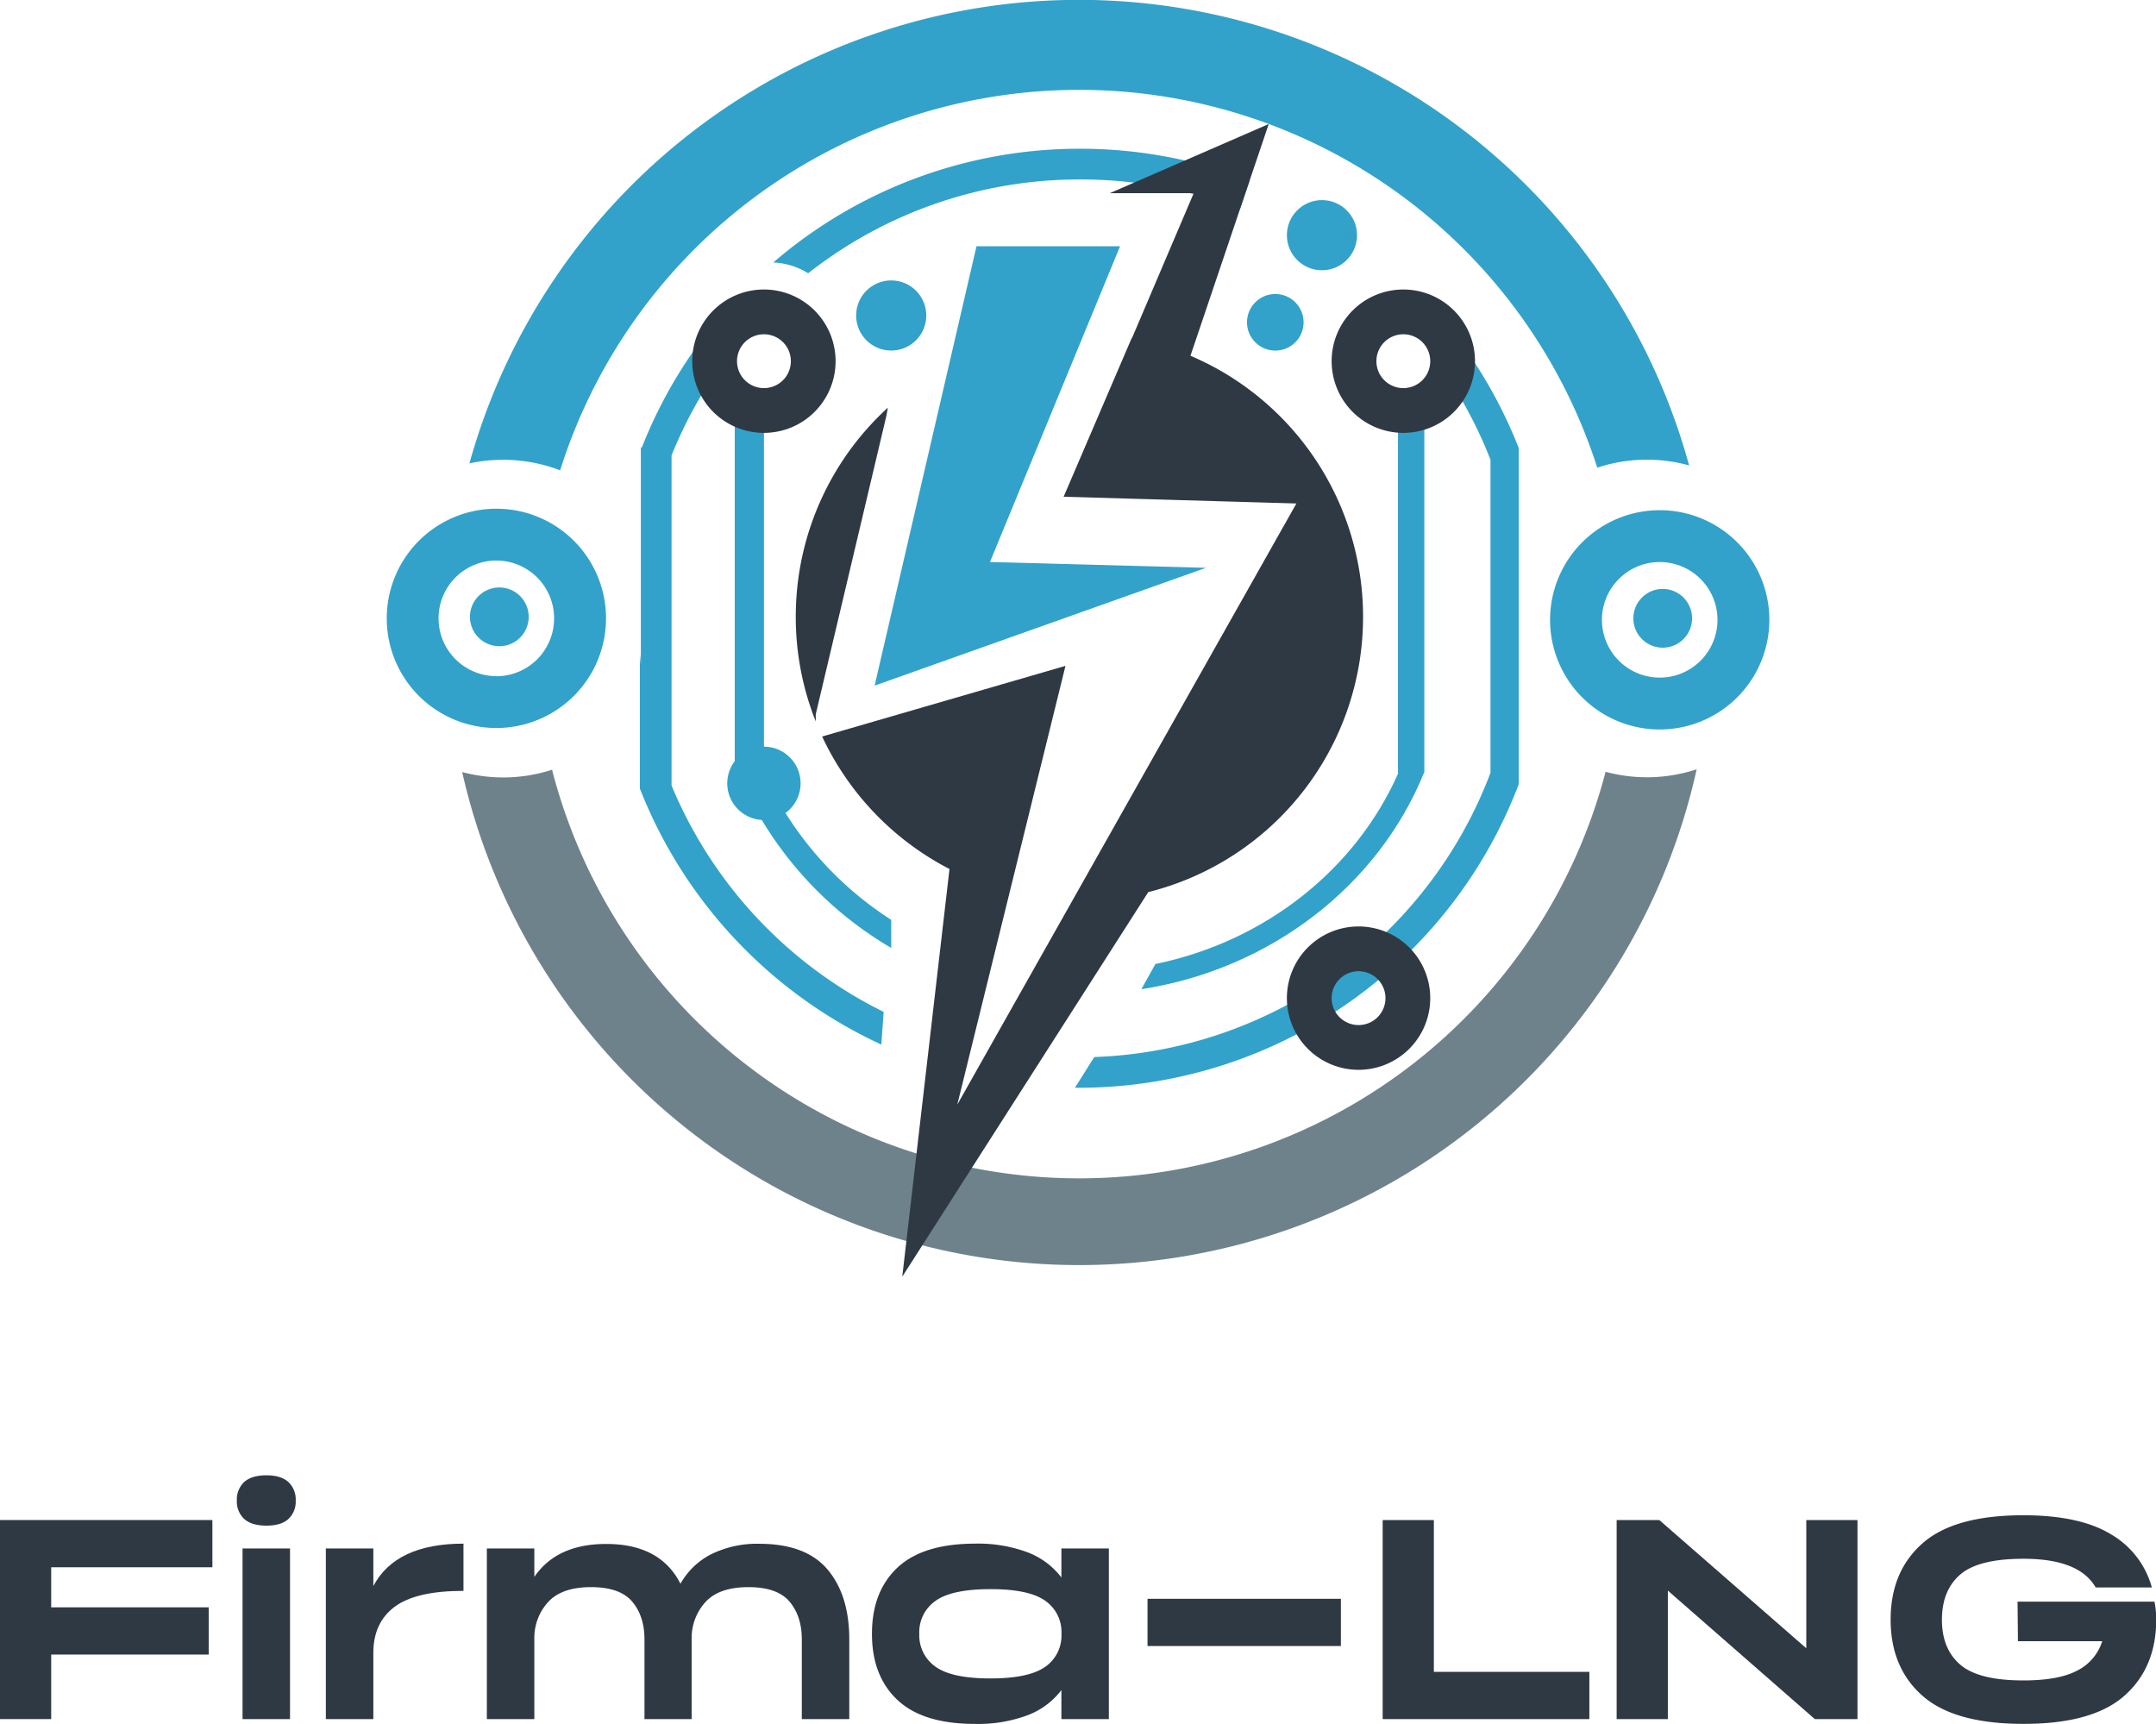 <?xml version="1.0" encoding="UTF-8"?> <svg xmlns="http://www.w3.org/2000/svg" id="Слой_1" data-name="Слой 1" viewBox="0 0 614.04 490.96"><defs><style>.cls-1{fill:#32a2ca;}.cls-2{fill:#6e828b;}.cls-3{fill:#2f3943;}.cls-4{opacity:0.4;}</style></defs><path class="cls-1" d="M-1693.83,908.36a45.15,45.15,0,0,1,16.21,3A155,155,0,0,1-1529.81,803a155,155,0,0,1,147.57,107.6,45.12,45.12,0,0,1,14.16-2.28,45.15,45.15,0,0,1,12,1.64,180.2,180.2,0,0,0-173.77-132.59,180.19,180.19,0,0,0-173.6,132A45.13,45.13,0,0,1-1693.83,908.36Z" transform="translate(1837.15 -777.41)"></path><path class="cls-2" d="M-1368.08,998.77a45.38,45.38,0,0,1-11.79-1.56A155,155,0,0,1-1529.81,1113a155,155,0,0,1-150.11-116.37,45,45,0,0,1-13.91,2.19,45.47,45.47,0,0,1-11.69-1.53,180.17,180.17,0,0,0,175.71,140.41A180.17,180.17,0,0,0-1353.93,996.5,45.1,45.1,0,0,1-1368.08,998.77Z" transform="translate(1837.15 -777.41)"></path><path class="cls-1" d="M-1695.79,922.29A31.23,31.23,0,0,0-1727,953.51a31.23,31.23,0,0,0,31.23,31.23,31.23,31.23,0,0,0,31.22-31.23A31.22,31.22,0,0,0-1695.79,922.29Zm0,47.68a16.46,16.46,0,0,1-16.46-16.46,16.46,16.46,0,0,1,16.46-16.46,16.46,16.46,0,0,1,16.45,16.46A16.46,16.46,0,0,1-1695.79,970Z" transform="translate(1837.15 -777.41)"></path><circle class="cls-1" cx="253.82" cy="89.85" r="9.99"></circle><circle class="cls-1" cx="376.5" cy="66.98" r="9.99"></circle><circle class="cls-1" cx="217.57" cy="223.09" r="10.45"></circle><circle class="cls-1" cx="363.21" cy="91.79" r="8.06"></circle><circle class="cls-1" cx="142.21" cy="175.67" r="8.37"></circle><path class="cls-1" d="M-1364.46,922.71a31.23,31.23,0,0,0-31.22,31.23,31.22,31.22,0,0,0,31.22,31.22,31.23,31.23,0,0,0,31.23-31.22A31.23,31.23,0,0,0-1364.46,922.71Zm0,47.68a16.45,16.45,0,0,1-16.45-16.45,16.46,16.46,0,0,1,16.45-16.46A16.46,16.46,0,0,1-1348,953.94,16.45,16.45,0,0,1-1364.46,970.39Z" transform="translate(1837.15 -777.41)"></path><circle class="cls-1" cx="473.55" cy="176.09" r="8.37"></circle><path d="M-1586.65,1074.73" transform="translate(1837.15 -777.41)"></path><polygon class="cls-1" points="249.1 195.26 278.11 70.14 319 70.14 281.95 160.06 343.47 161.71 249.1 195.26"></polygon><path class="cls-3" d="M-1604.82,980.83l20.09-84.87.45-2.45a80.56,80.56,0,0,0-26.23,59.57,80.29,80.29,0,0,0,5.69,29.79Z" transform="translate(1837.15 -777.41)"></path><path class="cls-4" d="M-1453.74,843.26l5.27,3.8C-1450.2,845.75-1451.95,844.48-1453.74,843.26Z" transform="translate(1837.15 -777.41)"></path><path class="cls-1" d="M-1529.5,828.52A125.09,125.09,0,0,1-1484,837l2.78-8.23a133.78,133.78,0,0,0-48.26-9,133.62,133.62,0,0,0-87.44,32.4,20.26,20.26,0,0,1,9.94,3.07A124.92,124.92,0,0,1-1529.5,828.52Z" transform="translate(1837.15 -777.41)"></path><path class="cls-1" d="M-1404.61,905a133.78,133.78,0,0,0-13.14-25.21l-6.67,5.69a124.66,124.66,0,0,1,11.77,22.86v89.17a125.35,125.35,0,0,1-112.85,80.94l-5.5,8.75,1,0a134.08,134.08,0,0,0,125.4-86.45h0V905Z" transform="translate(1837.15 -777.41)"></path><path class="cls-1" d="M-1585.48,1065.59a125.67,125.67,0,0,1-60.41-64.48v-94a124.25,124.25,0,0,1,11.73-22.29,20.22,20.22,0,0,1-3.89-9.66,133.18,133.18,0,0,0-16.29,29.67h-.29v61.85c-.1-1-.2-2-.28-3.06V1002a134.35,134.35,0,0,0,68.77,72.9Z" transform="translate(1837.15 -777.41)"></path><path class="cls-1" d="M-1620.86,994.59v-.5h1.29V896.58h-8.32v98.69a104.64,104.64,0,0,0,44.57,52.11v-8A97.92,97.92,0,0,1-1620.86,994.59Z" transform="translate(1837.15 -777.41)"></path><path class="cls-1" d="M-1439,893.5v104h.12c-12,27.3-37.76,48-69.2,54.45l-4,7.18c37-5.73,67.48-29.65,80.49-61.63h.1v-104Z" transform="translate(1837.15 -777.41)"></path><path class="cls-3" d="M-1498.1,878.73l22.29-66-45.25,19.69h23.89l-17.59,41.3h-.09l-19.37,45.16,66.29,1.92L-1564.51,1092l30.81-124.95L-1603,987.17a81.18,81.18,0,0,0,36.27,37.73L-1580.18,1141l70.06-109.52a80.8,80.8,0,0,0,61.18-78.37A80.8,80.8,0,0,0-1498.1,878.73Z" transform="translate(1837.15 -777.41)"></path><path class="cls-3" d="M-1619.57,859.86A20.42,20.42,0,0,0-1640,880.28a20.41,20.41,0,0,0,20.42,20.41,20.41,20.41,0,0,0,20.41-20.41A20.41,20.41,0,0,0-1619.57,859.86Zm0,28.08a7.66,7.66,0,0,1-7.67-7.66,7.66,7.66,0,0,1,7.67-7.67,7.66,7.66,0,0,1,7.66,7.67A7.66,7.66,0,0,1-1619.57,887.94Z" transform="translate(1837.15 -777.41)"></path><path class="cls-3" d="M-1437.48,859.86a20.41,20.41,0,0,0-20.41,20.42,20.41,20.41,0,0,0,20.41,20.41,20.41,20.41,0,0,0,20.42-20.41A20.42,20.42,0,0,0-1437.48,859.86Zm0,28.08a7.66,7.66,0,0,1-7.66-7.66,7.66,7.66,0,0,1,7.66-7.67,7.66,7.66,0,0,1,7.67,7.67A7.66,7.66,0,0,1-1437.48,887.94Z" transform="translate(1837.15 -777.41)"></path><path class="cls-3" d="M-1450.22,1041.26a20.41,20.41,0,0,0-20.42,20.41,20.42,20.42,0,0,0,20.42,20.42,20.41,20.41,0,0,0,20.41-20.42A20.41,20.41,0,0,0-1450.22,1041.26Zm0,28.08a7.66,7.66,0,0,1-7.67-7.67,7.66,7.66,0,0,1,7.67-7.66,7.66,7.66,0,0,1,7.66,7.66A7.66,7.66,0,0,1-1450.22,1069.34Z" transform="translate(1837.15 -777.41)"></path><path class="cls-3" d="M-1776.66,1210.31v13.45h-45.91v11.41h44.86v13.45h-44.86V1267h-14.58v-56.69Z" transform="translate(1837.15 -777.41)"></path><path class="cls-3" d="M-1755,1199.5a6.86,6.86,0,0,1,2.07,5.31A6.74,6.74,0,0,1-1755,1210q-2.05,1.9-6.27,1.9c-2.81,0-4.91-.63-6.32-1.9a6.69,6.69,0,0,1-2.1-5.22,6.81,6.81,0,0,1,2.1-5.31c1.41-1.26,3.51-1.9,6.32-1.9S-1756.37,1198.24-1755,1199.5Zm-13.07,18.91h13.52V1267h-13.52Z" transform="translate(1837.15 -777.41)"></path><path class="cls-3" d="M-1744.35,1267v-48.59h13.53v10.69q6.39-12.06,25.67-12.07v13.45q-13.53,0-19.6,4.53t-6.07,13.12V1267Z" transform="translate(1837.15 -777.41)"></path><path class="cls-3" d="M-1601.42,1224.44q6.15,7.33,6.15,19.88V1267h-13.52v-22.68q0-6.63-3.49-10.77t-11.74-4.13q-8.25,0-12.14,4.17a15.15,15.15,0,0,0-4,10.57V1267h-13.44v-22.68q0-6.63-3.49-10.77t-11.74-4.13q-8.25,0-12.14,4.17a15.15,15.15,0,0,0-4,10.57V1267h-13.52v-48.59h13.52v8.1q6.39-9.39,20.49-9.39,15.38,0,21.13,11.33a21,21,0,0,1,8.71-8.38,29.59,29.59,0,0,1,13.88-3Q-1607.57,1217.12-1601.42,1224.44Z" transform="translate(1837.15 -777.41)"></path><path class="cls-3" d="M-1544.5,1219.5a21.78,21.78,0,0,1,9.64,7.17v-8.26h13.52V1267h-13.52v-8.26a21.69,21.69,0,0,1-9.64,7.16,40.21,40.21,0,0,1-15,2.47q-14.82,0-22.07-6.84t-7.24-18.83q0-12,7.24-18.82t22.07-6.85A40.42,40.42,0,0,1-1544.5,1219.5Zm5,32.64a10.85,10.85,0,0,0,4.66-9.44,10.85,10.85,0,0,0-4.66-9.43q-4.65-3.29-15.59-3.28t-15.59,3.32a10.86,10.86,0,0,0-4.65,9.39,10.88,10.88,0,0,0,4.65,9.4q4.67,3.32,15.59,3.32T-1539.52,1252.14Z" transform="translate(1837.15 -777.41)"></path><path class="cls-3" d="M-1510.33,1246.19v-13.45h55.07v13.45Z" transform="translate(1837.15 -777.41)"></path><path class="cls-3" d="M-1428.78,1253.55h44.29V1267h-58.87v-56.69h14.58Z" transform="translate(1837.15 -777.41)"></path><path class="cls-3" d="M-1322.71,1210.31h14.58V1267h-12.15l-41.86-36.6V1267h-14.58v-56.69h12.15l41.86,36.52Z" transform="translate(1837.15 -777.41)"></path><path class="cls-3" d="M-1262.54,1233.55h39a26.29,26.29,0,0,1,.49,5.11q0,13.68-9.07,21.7t-28.75,8q-19.68,0-28.75-8t-9.07-21.7q0-13.7,9.07-21.71t28.75-8q16.11,0,25,5.46a25.14,25.14,0,0,1,11.58,15.1h-16q-4.7-8.18-20.57-8.17-12.8,0-18,4.49t-5.22,12.84q0,8.34,5.22,12.83t18,4.49q10.13,0,15.43-2.87a14,14,0,0,0,7-8.3h-24Z" transform="translate(1837.15 -777.41)"></path></svg> 